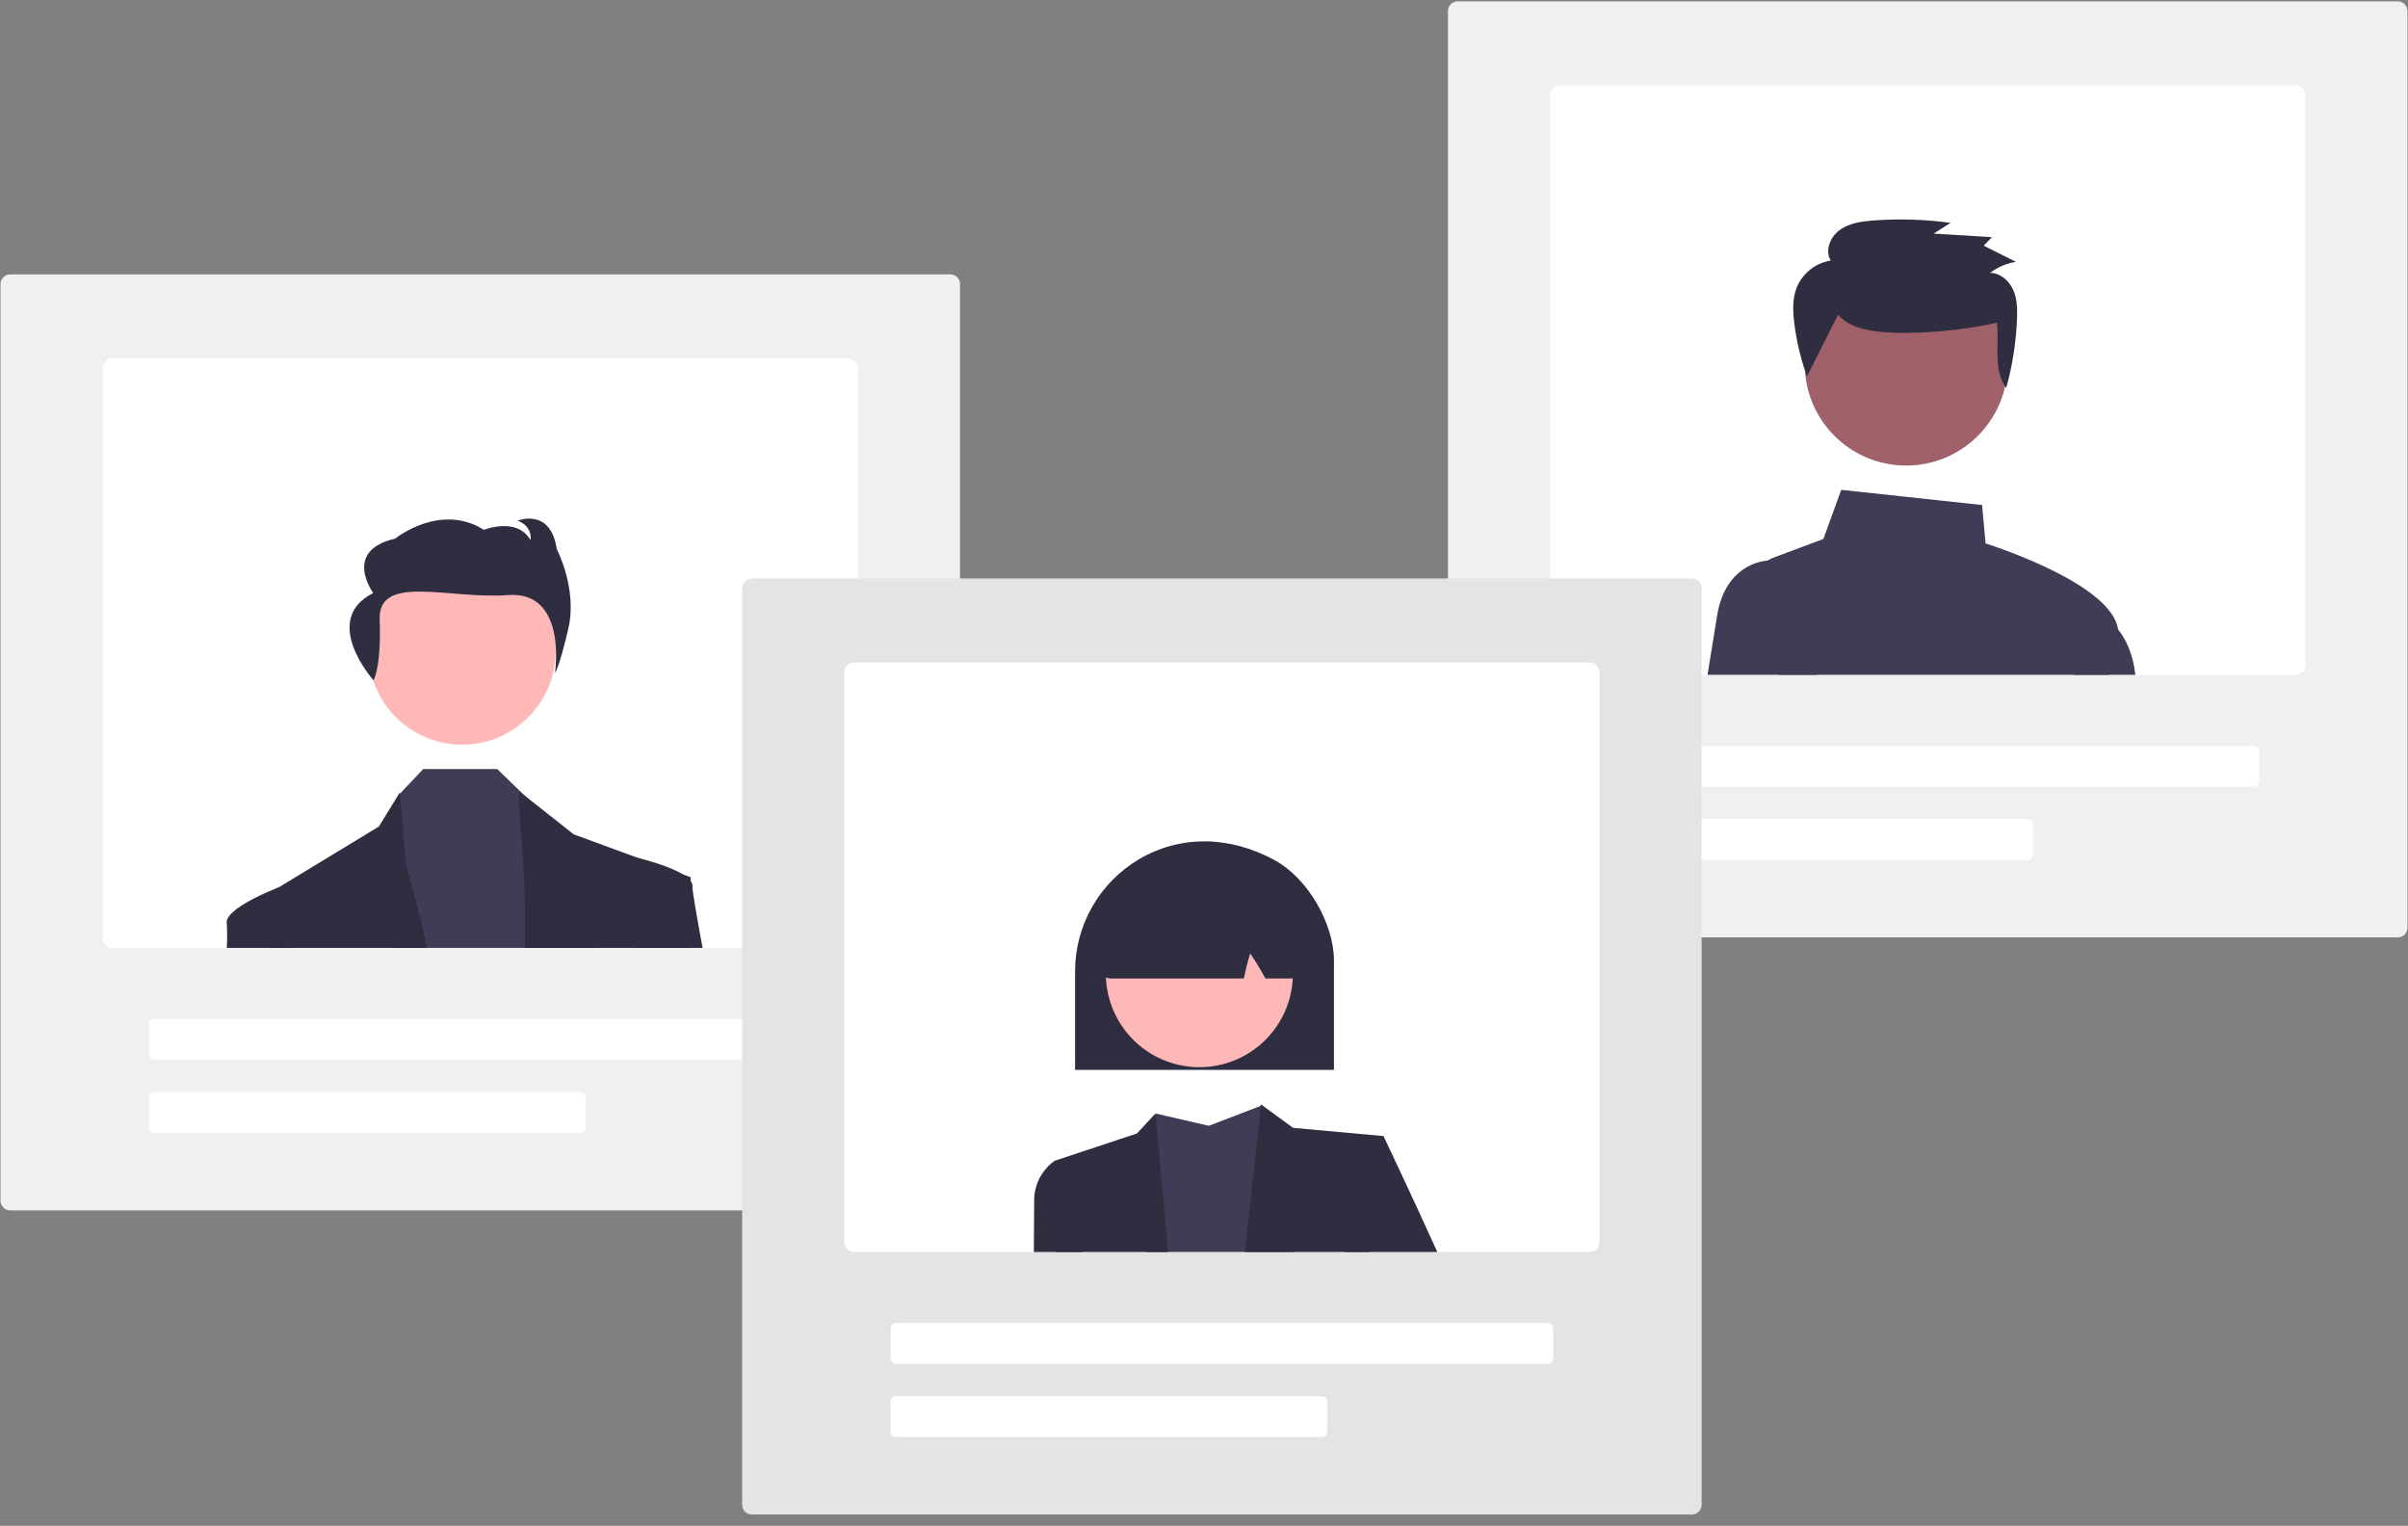<svg width="191" height="121" viewBox="0 0 191 121" fill="none" xmlns="http://www.w3.org/2000/svg">
<rect x="0" y="0" width="191" height="121" fill="#808080" stroke="none"/>
<g clip-path="url(#clip0_5_561)">
<path d="M75.379 95.989H0.808C0.605 95.989 0.409 95.908 0.265 95.764C0.121 95.62 0.041 95.424 0.04 95.221V22.527C0.041 22.324 0.121 22.128 0.265 21.984C0.409 21.84 0.605 21.759 0.808 21.759H75.379C75.583 21.759 75.778 21.84 75.922 21.984C76.066 22.128 76.147 22.324 76.147 22.527V95.221C76.147 95.424 76.066 95.62 75.922 95.764C75.778 95.908 75.583 95.989 75.379 95.989Z" fill="#F0F0F0"/>
<path d="M67.273 28.414H8.914C8.71 28.415 8.515 28.496 8.371 28.64C8.227 28.784 8.146 28.979 8.146 29.182V74.403C8.146 74.606 8.227 74.801 8.371 74.945C8.515 75.089 8.71 75.17 8.914 75.17H67.273C67.477 75.17 67.672 75.089 67.816 74.945C67.96 74.801 68.041 74.606 68.041 74.403V29.182C68.041 28.979 67.96 28.784 67.816 28.64C67.672 28.496 67.477 28.415 67.273 28.414Z" fill="white"/>
<path d="M63.946 84.044H12.241C12.128 84.044 12.02 83.999 11.94 83.919C11.86 83.839 11.815 83.73 11.815 83.617V81.228C11.815 81.115 11.86 81.007 11.94 80.927C12.02 80.847 12.128 80.802 12.241 80.802H63.946C64.059 80.802 64.168 80.847 64.248 80.927C64.328 81.007 64.373 81.115 64.373 81.228V83.617C64.373 83.73 64.328 83.839 64.248 83.919C64.168 83.999 64.059 84.044 63.946 84.044Z" fill="white"/>
<path d="M46.029 89.846H12.241C12.128 89.846 12.02 89.801 11.94 89.721C11.86 89.641 11.815 89.532 11.815 89.419V87.03C11.815 86.917 11.86 86.809 11.94 86.729C12.02 86.649 12.128 86.604 12.241 86.603H46.029C46.142 86.604 46.25 86.649 46.33 86.729C46.41 86.809 46.455 86.917 46.455 87.03V89.419C46.455 89.532 46.41 89.641 46.33 89.721C46.25 89.801 46.142 89.846 46.029 89.846Z" fill="white"/>
<path d="M36.652 59.056C40.75 59.056 44.072 55.734 44.072 51.636C44.072 47.538 40.75 44.216 36.652 44.216C32.554 44.216 29.232 47.538 29.232 51.636C29.232 55.734 32.554 59.056 36.652 59.056Z" fill="#FFB8B8"/>
<path d="M47.508 75.17H31.056L31.594 63.075L31.722 62.94L33.568 60.99H39.443L41.621 63.099L41.797 63.27L46.433 67.713L47.508 75.17Z" fill="#3F3D56"/>
<path d="M33.886 75.171H21.439C21.408 72.44 21.391 70.805 21.391 70.805L22.111 70.367C22.112 70.366 22.113 70.365 22.115 70.365H22.116L30.048 65.55L31.713 62.845L31.722 62.941L32.212 68.642C32.212 68.642 33.02 71.256 33.886 75.171Z" fill="#2F2E41"/>
<path d="M54.805 75.171H41.621C41.82 67.208 40.745 62.845 41.298 62.845L41.621 63.099L45.506 66.167L50.627 68.046H50.631L54.161 69.341L54.781 69.568V69.86C54.782 70.56 54.786 72.473 54.805 75.171Z" fill="#2F2E41"/>
<path d="M29.632 53.958C29.632 53.958 30.262 52.851 30.116 49.152C29.969 45.453 35.601 47.545 40.307 47.192C45.014 46.84 44.018 53.367 44.018 53.367C44.018 53.367 44.357 52.979 45.084 49.829C45.811 46.678 44.16 43.539 44.16 43.539C43.674 40.228 41.055 41.289 41.055 41.289C42.316 41.78 42.074 42.83 42.074 42.83C41.006 40.958 38.386 42.019 38.386 42.019C34.892 39.827 31.351 42.714 31.351 42.714C27.13 43.672 29.606 47.029 29.606 47.029C25.361 49.174 29.632 53.958 29.632 53.958Z" fill="#2F2E41"/>
<path d="M23.101 75.17H17.987C18.027 74.54 18.028 73.908 17.99 73.278C17.685 72.061 21.982 70.416 22.111 70.367C22.112 70.366 22.113 70.365 22.115 70.365H22.116L22.935 70.805L23.101 75.17Z" fill="#2F2E41"/>
<path d="M55.728 75.17H50.356L49.685 68.549L50.438 68C50.438 68 50.506 68.015 50.627 68.046H50.631C51.233 68.195 53.096 68.686 54.161 69.341C54.398 69.474 54.608 69.65 54.781 69.86C54.886 69.987 54.939 70.149 54.927 70.314C54.9 70.561 55.214 72.384 55.728 75.17Z" fill="#2F2E41"/>
<path d="M190.192 74.337H115.621C115.417 74.336 115.222 74.255 115.078 74.111C114.934 73.967 114.853 73.772 114.853 73.569V0.875C114.853 0.671 114.934 0.476 115.078 0.332C115.222 0.188 115.417 0.107 115.621 0.107H190.192C190.395 0.107 190.591 0.188 190.734 0.332C190.878 0.476 190.959 0.671 190.96 0.875V73.569C190.959 73.772 190.878 73.967 190.734 74.111C190.591 74.255 190.395 74.336 190.192 74.337Z" fill="#F0F0F0"/>
<path d="M182.086 6.762H123.726C123.523 6.763 123.328 6.844 123.184 6.987C123.04 7.131 122.959 7.327 122.958 7.53V52.75C122.959 52.954 123.04 53.149 123.184 53.293C123.328 53.437 123.523 53.518 123.726 53.518H182.086C182.29 53.518 182.485 53.437 182.629 53.293C182.773 53.149 182.854 52.954 182.854 52.75V7.53C182.854 7.327 182.773 7.131 182.629 6.987C182.485 6.844 182.29 6.763 182.086 6.762Z" fill="white"/>
<path d="M178.759 62.391H127.054C126.941 62.391 126.832 62.346 126.752 62.266C126.672 62.186 126.627 62.078 126.627 61.965V59.576C126.627 59.463 126.672 59.354 126.752 59.274C126.832 59.194 126.941 59.149 127.054 59.149H178.759C178.872 59.149 178.98 59.194 179.06 59.274C179.14 59.354 179.185 59.463 179.185 59.576V61.965C179.185 62.078 179.14 62.186 179.06 62.266C178.98 62.346 178.872 62.391 178.759 62.391Z" fill="white"/>
<path d="M160.841 68.193H127.054C126.941 68.193 126.832 68.148 126.752 68.068C126.672 67.988 126.627 67.88 126.627 67.767V65.378C126.627 65.265 126.672 65.156 126.752 65.076C126.832 64.996 126.941 64.951 127.054 64.951H160.841C160.954 64.951 161.063 64.996 161.143 65.076C161.223 65.156 161.268 65.265 161.268 65.378V67.767C161.268 67.88 161.223 67.988 161.143 68.068C161.063 68.148 160.954 68.193 160.841 68.193Z" fill="white"/>
<path d="M167.271 53.518C167.6 52.332 167.856 51.31 167.988 50.587C168.028 50.364 168.032 50.135 168 49.911C167.508 46.414 158.631 43.459 157.493 43.094L157.218 40.05L146.045 38.846L144.63 42.74L140.62 44.244C140.475 44.297 140.337 44.368 140.209 44.456C139.872 44.683 139.614 45.007 139.468 45.386C139.321 45.765 139.295 46.179 139.391 46.573L141.1 53.518L167.271 53.518Z" fill="#3F3D56"/>
<path d="M144.108 53.518H135.438C135.748 51.583 136.026 49.871 136.207 48.783C136.869 44.821 139.756 44.483 140.209 44.455C140.245 44.452 140.267 44.452 140.268 44.452H142.093L144.108 53.518Z" fill="#3F3D56"/>
<path d="M167.271 53.518H169.373C169.187 51.81 168.597 50.66 168 49.911C167.601 49.384 167.087 48.956 166.496 48.66L166.338 48.592L164.49 53.518H167.271Z" fill="#3F3D56"/>
<path d="M151.195 36.92C155.638 36.92 159.24 33.318 159.24 28.874C159.24 24.431 155.638 20.829 151.195 20.829C146.752 20.829 143.15 24.431 143.15 28.874C143.15 33.318 146.752 36.92 151.195 36.92Z" fill="#A0616A"/>
<path d="M145.795 24.955C146.628 25.94 148.037 26.218 149.337 26.331C151.978 26.563 155.817 26.187 158.398 25.592C158.583 27.377 158.08 29.301 159.131 30.77C159.624 28.992 159.91 27.164 159.985 25.32C160.017 24.53 160.004 23.712 159.683 22.986C159.362 22.261 158.661 21.645 157.855 21.638C158.454 21.184 159.156 20.884 159.899 20.765L157.344 19.481L158 18.808L153.376 18.524L154.715 17.674C152.698 17.397 150.658 17.332 148.628 17.482C147.685 17.552 146.7 17.684 145.936 18.23C145.173 18.776 144.732 19.862 145.206 20.663C144.612 20.761 144.054 21.008 143.582 21.382C143.111 21.756 142.743 22.244 142.514 22.799C142.173 23.663 142.204 24.621 142.309 25.541C142.483 27.012 142.825 28.458 143.328 29.851" fill="#2F2E41"/>
<path d="M134.204 120.107H59.633C59.43 120.107 59.235 120.026 59.091 119.882C58.947 119.738 58.866 119.543 58.865 119.339V46.645C58.866 46.442 58.947 46.247 59.091 46.103C59.235 45.959 59.43 45.878 59.633 45.877H134.204C134.408 45.878 134.603 45.959 134.747 46.103C134.891 46.247 134.972 46.442 134.972 46.645V119.339C134.972 119.543 134.891 119.738 134.747 119.882C134.603 120.026 134.408 120.107 134.204 120.107Z" fill="#E4E4E4"/>
<path d="M126.099 52.533H67.739C67.535 52.533 67.34 52.614 67.196 52.758C67.052 52.902 66.971 53.097 66.971 53.301V98.521C66.971 98.725 67.052 98.92 67.196 99.064C67.34 99.207 67.535 99.288 67.739 99.289H126.099C126.302 99.288 126.497 99.207 126.641 99.064C126.785 98.92 126.866 98.725 126.867 98.521V53.301C126.866 53.097 126.785 52.902 126.641 52.758C126.497 52.614 126.302 52.533 126.099 52.533Z" fill="white"/>
<path d="M122.771 108.162H71.066C70.953 108.162 70.845 108.117 70.765 108.037C70.685 107.957 70.64 107.848 70.64 107.735V105.346C70.64 105.233 70.685 105.125 70.765 105.045C70.845 104.965 70.953 104.92 71.066 104.92H122.771C122.884 104.92 122.992 104.965 123.072 105.045C123.152 105.125 123.197 105.233 123.198 105.346V107.735C123.197 107.848 123.152 107.957 123.072 108.037C122.992 108.117 122.884 108.162 122.771 108.162Z" fill="white"/>
<path d="M104.853 113.964H71.066C70.953 113.964 70.845 113.919 70.765 113.839C70.685 113.759 70.64 113.65 70.64 113.537V111.148C70.64 111.035 70.685 110.927 70.765 110.847C70.845 110.767 70.953 110.722 71.066 110.722H104.853C104.967 110.722 105.075 110.767 105.155 110.847C105.235 110.927 105.28 111.035 105.28 111.148V113.537C105.28 113.65 105.235 113.759 105.155 113.839C105.075 113.919 104.967 113.964 104.853 113.964Z" fill="white"/>
<path d="M102.661 99.289H90.915L91.648 88.303L95.885 89.281L100.006 87.695L100.115 87.654L100.122 87.651C100.123 87.654 100.124 87.658 100.125 87.661C100.19 87.922 101.483 93.101 102.661 99.289Z" fill="#3F3D56"/>
<path d="M109.739 90.096L108.642 99.289H98.743L100.006 87.695L100.018 87.583L100.115 87.654L100.125 87.661L102.567 89.443L109.739 90.096Z" fill="#2F2E41"/>
<path d="M92.653 99.289H83.788L83.66 92.052L90.184 89.888L91.648 88.303C91.648 88.303 92.11 93.072 92.653 99.289Z" fill="#2F2E41"/>
<path d="M114.007 99.289H106.661L107.132 92.704L109.739 90.096C109.739 90.096 111.802 94.424 114.007 99.289Z" fill="#2F2E41"/>
<path d="M85.878 99.289H82.003C82.02 97.18 82.03 95.722 82.03 95.311C82.011 94.675 82.15 94.045 82.434 93.476C82.718 92.907 83.14 92.418 83.66 92.052L85.617 92.704L85.878 99.289Z" fill="#2F2E41"/>
<path d="M85.274 76.994C85.28 75.207 85.749 73.452 86.637 71.901C87.524 70.35 88.799 69.056 90.337 68.146C93.604 66.217 97.545 66.252 101.15 68.241C103.719 69.659 105.808 73.225 105.808 76.191V84.846H85.274V76.994Z" fill="#2F2E41"/>
<path d="M98.692 83.723C102.286 81.759 103.607 77.252 101.642 73.658C99.677 70.063 95.171 68.742 91.577 70.707C87.982 72.672 86.661 77.179 88.626 80.773C90.591 84.367 95.098 85.688 98.692 83.723Z" fill="#FFB8B8"/>
<path d="M87.4 77.286C87.344 77.221 87.212 77.069 88.127 70.029L88.156 69.914H88.239C92.876 67.633 97.581 67.575 102.224 69.743C102.367 69.811 102.49 69.914 102.58 70.044C102.671 70.173 102.727 70.324 102.742 70.482C103.283 77.096 103.152 77.24 103.096 77.302C103.011 77.395 102.908 77.469 102.792 77.521C102.677 77.572 102.552 77.598 102.426 77.598H100.369L100.326 77.52C99.973 76.864 99.585 76.227 99.165 75.611C98.972 76.224 98.813 76.847 98.691 77.478L98.666 77.598H88.085C87.955 77.598 87.826 77.57 87.708 77.516C87.59 77.462 87.485 77.384 87.4 77.286Z" fill="#2F2E41"/>
</g>
<defs>
<clipPath id="clip0_5_561">
<rect width="190.919" height="120" fill="white" transform="translate(0.04 0.107)"/>
</clipPath>
</defs>
</svg>
